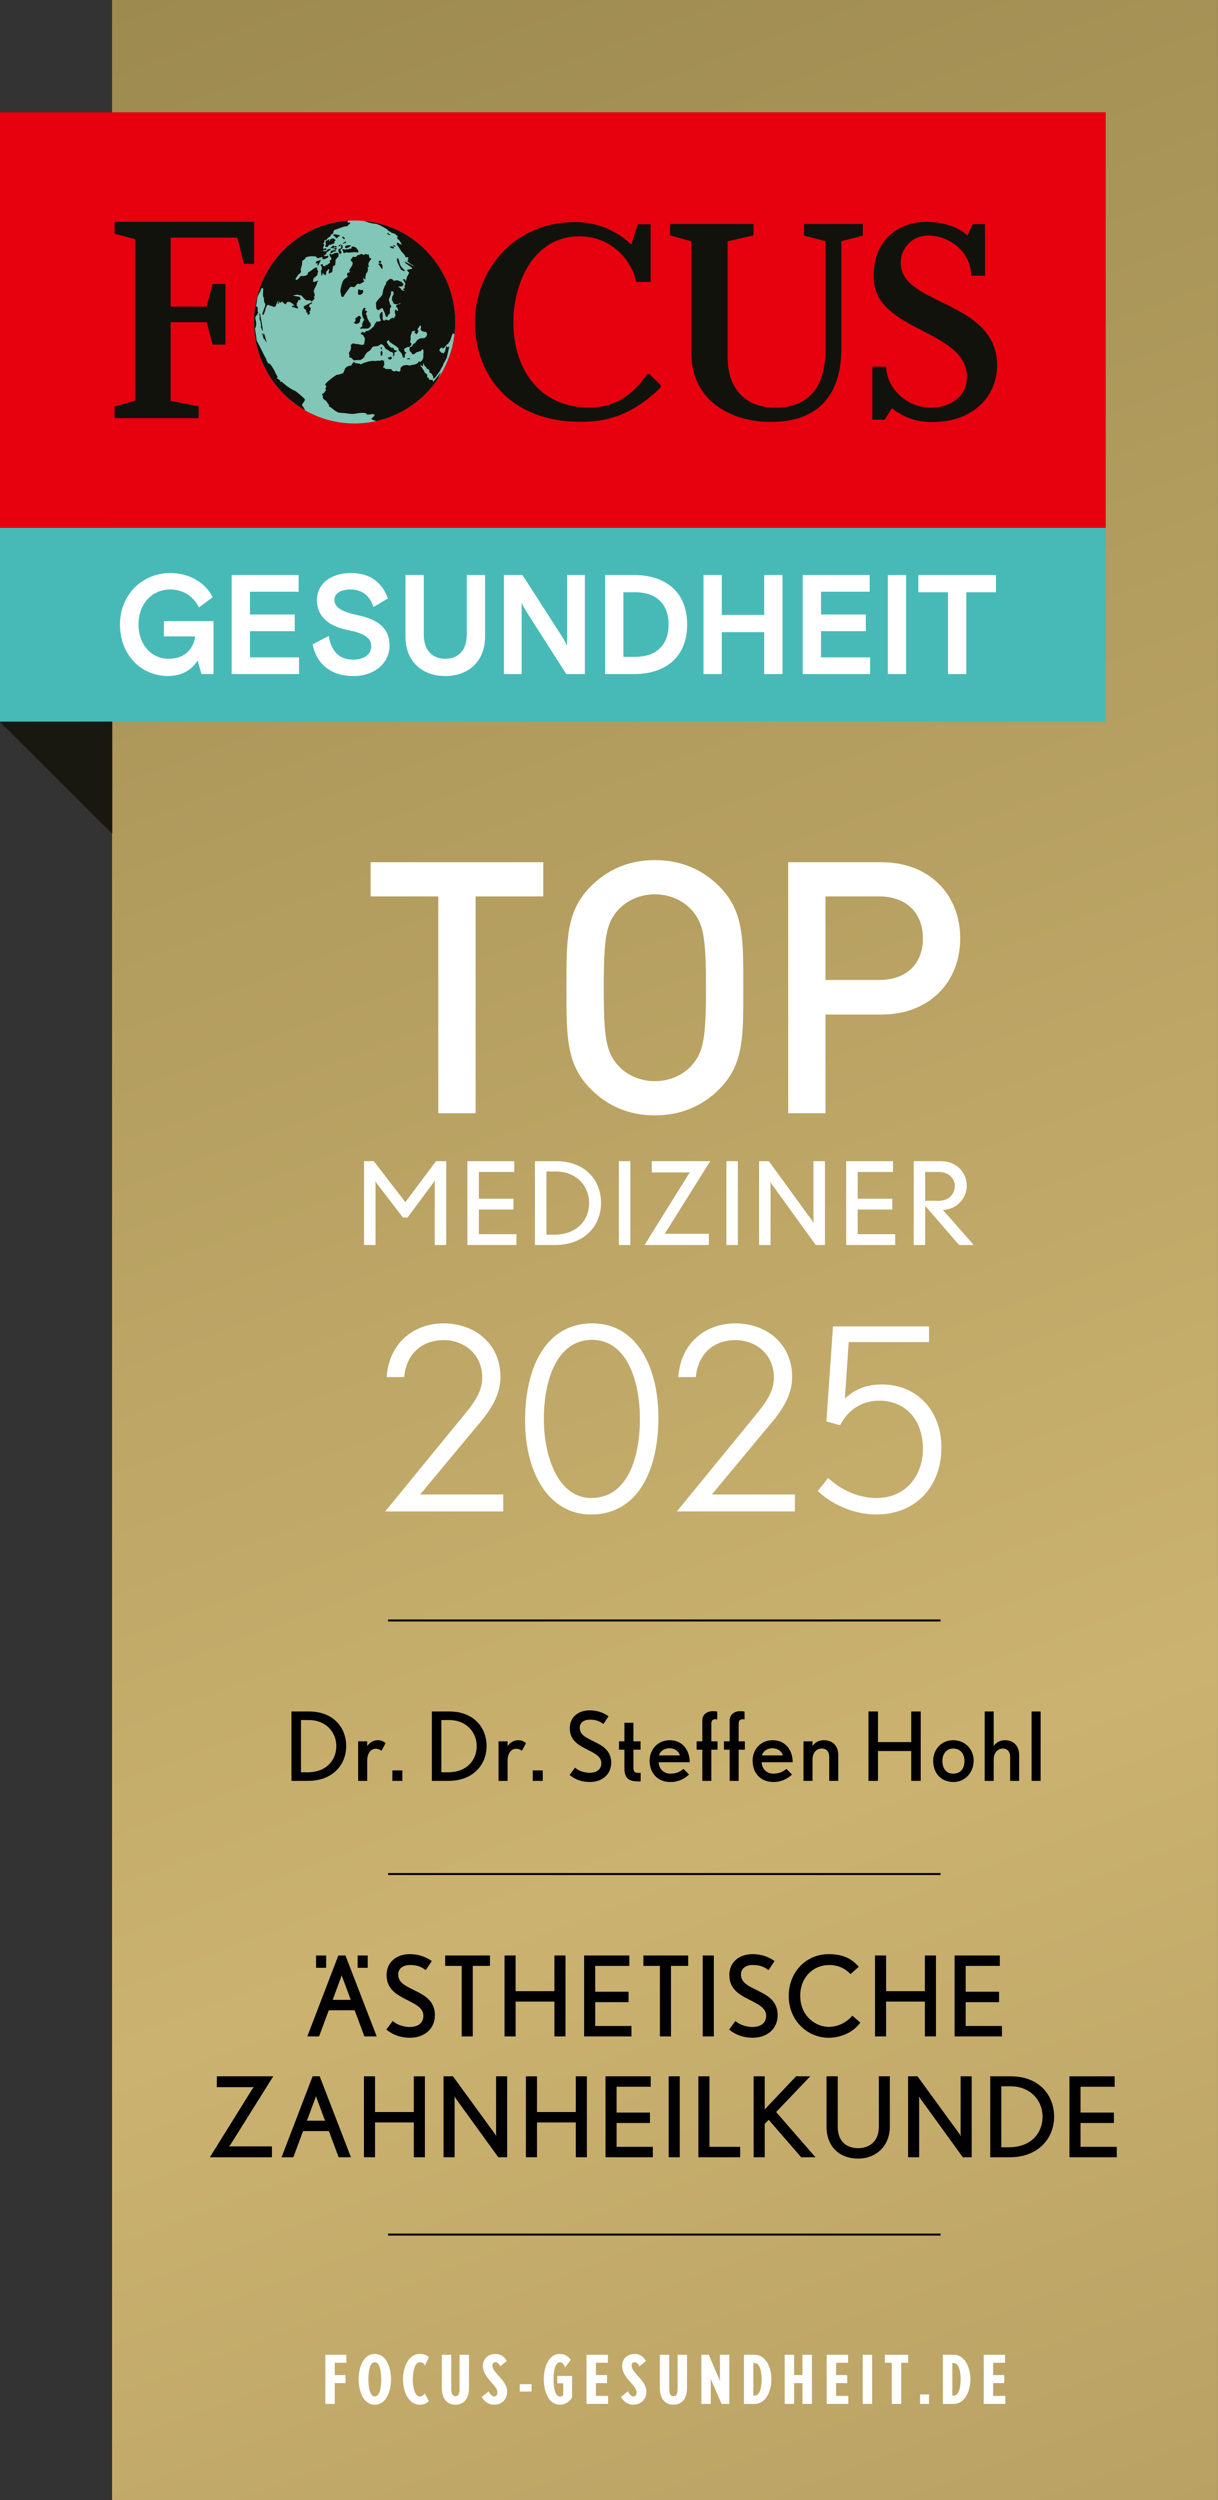 <?xml version="1.0" encoding="UTF-8"?> <svg xmlns="http://www.w3.org/2000/svg" xmlns:xlink="http://www.w3.org/1999/xlink" id="Ebene_1" data-name="Ebene 1" viewBox="0 0 615.12 1262.07"><rect x="0" y="0" width="615.12" height="1262.07" fill="#333333" stroke="none"/><defs><style> .cls-1, .cls-2 { fill: none; } .cls-3 { fill: url(#Unbenannter_Verlauf); } .cls-4 { fill: #12120d; } .cls-5 { clip-path: url(#clippath-1); } .cls-6 { clip-path: url(#clippath-3); } .cls-7 { clip-path: url(#clippath-2); } .cls-8 { fill: #81c6b7; } .cls-9 { fill: #fff; } .cls-2 { stroke: #000; stroke-miterlimit: 10; } .cls-10 { fill: #47bab8; } .cls-11 { fill: #e7000e; } .cls-12 { fill: #181810; } .cls-13 { clip-path: url(#clippath); } </style><clipPath id="clippath"><rect class="cls-1" x="56.6" y="-.03" width="558.5" height="1262.1"></rect></clipPath><linearGradient id="Unbenannter_Verlauf" data-name="Unbenannter Verlauf" x1="0" y1="1814.211" x2="1" y2="1814.211" gradientTransform="translate(-3413112.544 1108952.501) rotate(72) scale(1978.2 -1978.2)" gradientUnits="userSpaceOnUse"><stop offset="0" stop-color="#a28c55"></stop><stop offset=".001" stop-color="#9d8a4f"></stop><stop offset=".519" stop-color="#cbb270"></stop><stop offset=".996" stop-color="#a28c55"></stop><stop offset="1" stop-color="#9d8a4f"></stop><stop offset="1" stop-color="#9d8a4f"></stop></linearGradient><clipPath id="clippath-1"><rect class="cls-1" y="-.03" width="615.1" height="1262.1"></rect></clipPath><clipPath id="clippath-2"><path class="cls-1" d="M128.266,162.53c0,28.3,22.753,51.24,50.817,51.24s50.816-22.94,50.816-51.24c0-28.29-22.753-51.23-50.816-51.23s-50.817,22.94-50.817,51.23"></path></clipPath><clipPath id="clippath-3"><rect class="cls-1" y="-.03" width="615.1" height="1262.1"></rect></clipPath></defs><g class="cls-13"><rect class="cls-3" x="56.6" y="-.03" width="558.5" height="1262.1"></rect></g><g class="cls-5"><polyline class="cls-9" points="240.19 452.51 240.19 561.97 221.351 561.97 221.351 452.51 187.161 452.51 187.161 435.24 274.38 435.24 274.38 452.51"></polyline><path class="cls-9" d="M363.519,549.51c-8.547,8.72-19.537,13.53-32.794,13.53-13.258,0-24.073-4.81-32.621-13.53-12.211-12.46-12.036-26.52-12.036-50.9,0-24.39-.175-38.45,12.036-50.91,8.548-8.72,19.363-13.53,32.621-13.53,13.257,0,24.247,4.81,32.794,13.53,12.211,12.46,11.862,26.52,11.862,50.91,0,24.38.349,38.44-11.862,50.9M349.215,459.27c-4.361-4.81-11.164-7.83-18.49-7.83-7.327,0-14.13,3.02-18.491,7.83-6.105,6.76-7.327,13.88-7.327,39.34,0,25.45,1.222,32.57,7.327,39.33,4.361,4.81,11.164,7.83,18.491,7.83,7.326,0,14.129-3.02,18.49-7.83,6.105-6.76,7.326-13.88,7.326-39.33,0-25.46-1.221-32.58-7.326-39.34"></path><path class="cls-9" d="M445.156,512.13h-28.259v49.84h-18.84v-126.73h47.099c24.248,0,39.773,16.38,39.773,38.45s-15.525,38.44-39.773,38.44M444.109,452.51h-27.212v42.18h27.212c13.083,0,21.979-7.65,21.979-21s-8.896-21.18-21.979-21.18"></path><polygon class="cls-12" points="0 364.33 0 364.4 56.693 420.94 56.693 364.25 0 364.33"></polygon><rect class="cls-10" y="266.455" width="558.425" height="97.795"></rect><path class="cls-9" d="M60.582,315.26c0-15.21,11.411-26,25.413-26,9.731,0,17.712,4.86,21.422,12.22l-6.93,5.14c-3.011-5.93-8.261-9.07-14.631-9.07-8.611,0-15.892,6.78-15.892,17.71,0,10.22,6.511,17.29,15.192,17.29,8.47,0,12.531-5.22,13.441-11.29h-15.822v-7.71h25.063v26.71h-6.09l-1.96-6.86c-2.87,4.58-7.631,7.86-14.912,7.86-13.651,0-24.292-10.78-24.292-26"></path><polyline class="cls-9" points="117.002 290.26 150.815 290.26 150.815 298.69 126.243 298.69 126.243 310.19 148.855 310.19 148.855 318.62 126.243 318.62 126.243 331.83 151.025 331.83 151.025 340.26 117.002 340.26"></polyline><path class="cls-9" d="M157.882,325.26l8.121-4.21c1.33,7.43,4.97,11.93,12.391,11.93,5.53,0,9.101-2.72,9.101-6.72,0-4.64-4.2-6.71-12.112-8.28-8.89-1.79-15.331-6.5-15.331-15,0-8.29,7.001-13.72,17.222-13.72,9.17,0,15.542,4.29,18.622,12.86l-7.281,4.29c-1.89-5.72-5.811-8.86-11.551-8.86-4.341,0-8.191,1.64-8.191,5.21,0,3.86,3.64,6.07,11.831,7.79,10.711,2.28,16.032,6.93,16.032,15.36,0,8.14-6.861,15.35-18.272,15.35-12.182,0-18.762-6.85-20.582-16"></path><path class="cls-9" d="M204.781,321.33v-31.07h9.241v30.15c0,7.78,4.2,12.14,10.851,12.14s10.851-4.36,10.851-12.14v-30.15h9.241v31.07c0,12.79-8.611,19.93-20.092,19.93s-20.092-7.14-20.092-19.93"></path><path class="cls-9" d="M254.481,290.26h9.381l20.442,31.79s1.68,2.86,2.1,3.93v-35.72h8.961v50h-9.381l-20.442-32s-1.68-2.85-2.1-3.93v35.93h-8.961"></path><path class="cls-9" d="M305.58,290.26h14.771c15.332,0,26.673,8.22,26.673,25,0,16.79-11.341,25-26.673,25h-14.771M320.982,331.55c9.94,0,16.661-5.43,16.661-16.29,0-10.85-6.721-16.28-16.661-16.28h-6.161v32.57h6.161Z"></path><polyline class="cls-9" points="355.28 290.26 364.521 290.26 364.521 310.41 385.943 310.41 385.943 290.26 395.184 290.26 395.184 340.26 385.943 340.26 385.943 319.12 364.521 319.12 364.521 340.26 355.28 340.26"></polyline><polyline class="cls-9" points="405.399 290.26 439.213 290.26 439.213 298.69 414.64 298.69 414.64 310.19 437.253 310.19 437.253 318.62 414.64 318.62 414.64 331.83 439.422 331.83 439.422 340.26 405.399 340.26"></polyline><rect class="cls-9" x="448.379" y="290.261" width="9.241" height="49.999"></rect><polyline class="cls-9" points="478.76 298.98 463.779 298.98 463.779 290.26 502.983 290.26 502.983 298.98 488.001 298.98 488.001 340.26 478.76 340.26"></polyline><rect class="cls-11" y="56.686" width="558.425" height="209.764"></rect><path class="cls-8" d="M128.25,162.54c0-28.3,22.752-51.23,50.816-51.23,28.068,0,50.816,22.93,50.816,51.23s-22.748,51.23-50.816,51.23c-28.064,0-50.816-22.93-50.816-51.23"></path></g><g class="cls-7"><path class="cls-4" d="M133.121,171.02c.217-.02.474.24.602.38l.118.51c.365.15.602.73.666,1.1l.099-.45c-.508-1.21-.661-3.42-1.534-4.38-.153.32-.197.84-.034,1.17l-.217-.05c-.104-.34-.222-.78-.449-1.06l-.148.68c.587.24.759,1.51.897,2.1M132.446,166.88l.434.1-.168-.27c.015-.35-.439-3.29-.818-5.42h-.035c-.212-1.2-.39-2.12-.434-2.16.306-.39-.611-.85-.671-1.1.055.5.178,1.04.434,1.47-.138.31-.148,1.19-.029,1.83h.039c.054.24.124.46.222.56.04.43.375,1.08.212,1.49l.281.78-.197.89c.099.12.72,1.68.73,1.83M192.31,179.73l.794-.52.084-1.41-.498-.82-.315.39-.198.9.133,1.46ZM156.091,154.87l.246-1.09h-1.316c-.774.4-1.47.79-1.623.92-.177,1.41,1.041,1.29,1.332,2.2l-.202.9.7-.06c.123.38.173.81.182,1.22.4.03.858-.38,1.065-.69.015-.28.005-.8-.231-1l.582-.57-.119-.5.321-.4c-.123-.39-.553-.8-.937-.93M177.458,125.34l-.533.35-.38-.33-.32.4c-.414.11-.952.08-1.346-.08l-.316.39-.7.07.532-.35c-.414.11-.951.09-1.351-.08-.128.26-.108.69.02.94l.38.33-.099.46.385.31c.419-.06.843-.23,1.233-.41,1.05.54,4.364-.47,5.661.18l.266-.18c.473-1-.745-1.62-1.065-2.37-.735-.18-2.397-1.3-2.367.37M192.878,175.14l-.538.34-.099.44.548.61.089-1.39ZM174.464,125.23c.928.14,2.367-.59,2.836-1.44-.543.14-3.743-.39-2.836,1.44M147.279,154.52l.547.6.7-.05c.543.5,1.322.5,1.978.73.005-.55-.301-1.2-.646-1.6l.01-.42h-1.598c.182.17.325.4.404.6-.33-.16-1.104-.02-1.395.14M157.674,152.88l-.168-.27c-.246.05-1.445.62-2.49,1.16h1.321l.005-.02c.484-.09,1.046-.45,1.332-.87M199.263,123.71l-.749.29-.217-.05.38.33,1.084.26-.498-.83ZM197.128,181.58l.207-.19h.025l.626-.55-.503-.82-.744.28-.434-.09-.419.84.789.34h.039l.414.19ZM201.3,133.67h.03l.212.47.172.27.114.5.665,1.11.38.32,1.036.48.749-.28-.601-.39-.932-.93-.883-1.15-.123-.4h-.035l-.271-.87-.232-1-.118-.5-.449-1.05-.533.34.015.95.4,1.27.404.86ZM195.851,117.47l-.316.4.553.6.384.09h-.005l.045.02.429.1.024-.12h.015l.069-.32-.646-.16-.552-.61ZM197.064,124.37l-.099.44.814.44.863.21.37-.64-.819-.41-1.129-.04ZM206.261,181.39h.133l.873-.22-.602-.38-.483.12-.967.24.977.24h.069ZM191.334,133.67h.035l.532.71.671,1.09.592.38-.01-.95.088-.7-.305-.53h-.03l-.301-.53-.863-.21-.754.3.345.44ZM192.468,131.75l-.434-.1-.695.07.015.94,1.129.03-.015-.94ZM173.385,119.41c-.242.03-.568.11-.745.29l.597.39-.055.22c.183.22.528.43.819.43l.153-.67c-.247-.11-.695-.35-.769-.66M183.321,165.81l1.346.09,1.401-.13.586-.57.627-.8-.183-1.22-.883-1.15-.335-.74h-.049l-.257-.56-.35-1.5-.493-.82.73-1.24-1.248-.54.469-1.06-.656-.16-.212-.06-.685,1.02-.301,1.35.133,1.45.399,1.27.538.89h.049l.109.17-.587.57-.523,1.29.025.96-.099.45-1.119.91.389.31,1.179-.18ZM173.838,122.47l-.483.11-.316.39c.498.03,1.559-.21,1.766-.75-.168-.71-.789-.06-.967.25M159.696,131.94c.004.3-.193.66-.42.84l1.302.31-.345.58h.025l-.02.03.118.5c.203-.18.36-.36.503-.53h-.024c.596-.81.715-1.68,1.321-2.56-.794.26-1.647.69-2.46.83M167.724,128.46l-.646-.16c.172-.46-.691-.21-.701.12,0,.08.01.17.03.23h.02c.074.33.291.64.365.98l.384.34c.03.25.114.57.281.77-.301.36-.695.71-1.114.91l.335.56-.153.67c-.488.03-.863.49-1.242.79h.014c-.024.03-.049.04-.074.06l-.695.07-.375.62-1.301-.31.266-.44h-.02l.099-.18-.651-.14-.513.32h.015l-.271.18c1.005.59.941,2.07.266,2.89.079.89.286,1.81.31,2.68.336-.38.528-1.02.573-1.52l.433.1.119.51.813.43c.494-.36.533-1.26.4-1.8.384-.13.927-1,1.218-1.36l.384.33c-.152.67-.404,1.37-.236,2.07.547-.45,1.267-.53,1.814-.98-.088-.95.385-1.92.168-2.79.469-.03.942-.34,1.218-.74h-.029c.069-.11.128-.23.162-.34-.158-.65.242-1.35-.029-1.9.503-.86,1.011-1.27,1.578-1.99.093-.11.044-.46.029-.8h-.024c-.005-.22,0-.43.064-.58-.701-1.03-2.565-.16-3.284.4M174.149,111.3l-.414-.15c-25.347,2.72-46.551,24.74-46.551,51.24,0,19.09,11.372,36.12,26.712,45.05.025-.1.143-.44.124-.53-.054-.21-.548-.9-.671-1.1l.054-.22c-1.997-1.32.267-2.23.636-3.87-.759-1.26-4.521-4.03-4.551-4.15-2.086-.9-4.014-2.14-5.765-3.62h-.019c-.528-.45-1.031-.93-1.529-1.42-.182.18-.503.27-.745.29l.148-.67-.384-.32c-.345-.26-.903-.51-1.199-.77-.177-.15-.152-.51.099-.44l.099-.46c-.257-.33-.755-1.34-1.361-2.5h.044c-1.065-2.01-2.47-4.43-3.496-4.32-.227-.28-.429-.69-.449-1.05l-.38-.33c.025-.22,0-.39-.059-.57v-.01h-.005c-.079-.24-.202-.45-.335-.69-.523-.84-2.342-4.58-3.501-6.86h-.01c-.478-.94-.843-1.62-.952-1.74l.04.49c-.074-.94-.454-3.31-.71-5.03h-.015c-.118-.79-.212-1.44-.242-1.72.932-1.33.631-3.02.336-4.54h-.03c-.064-.34-.138-.69-.182-1.01.088-.2.779-1.36,1.001-1.41-.015-.53.522-.77.517-1.3l-.34-.55c.311-.77.035-1.63-.148-2.39-.192.24-.454.12-.695.06.103-.26.187-.57.251-.91h-.005c.252-1.29.301-2.97.72-4.23.291-.86.686-1.46,1.061-2.08h-.02c.167-.28.325-.57.468-.9.084-.19.104-.46.148-.67l.587-.57c.266-.07.439.43.547.6-.083.38-.138.96-.167,1.56h.019c-.039.95-.004,1.98.114,2.57l.217-.12c.084.2.241,2.39.227,2.57.32.28.517.79.611,1.2,0,.02-.005.05-.01.06l.005.01c-.163,1.34-1.203,3.29-1.524,4.76l.326.55c1.302-1.37,1.001-3.76,2.288-5.12l.483-.12c.799.66,1.914.46,2.712,1.12.405.03.858-.38,1.066-.69.019-.18.054-.35.108-.5.148-.45.399-.84.533-1.27.231-.26.512-.57.828-.72-.335.39-.533,1.02-.602,1.54-.187.09-.36.21-.503.33,0,0,.849-.46,1.016-.47.03-.44.242-.96.518-1.29l-.148.67.38.33c1.445-.93.744-.83,1.78.19l.104-.45.118.5c.227.26.784.63,1.085.26.202-.26-.064-.19-.178-.11.991-1.25.434-.68,1.771-.93.33.17,1.75.81,1.794,1.21.114.04.222.11.321.2h1.598l.024-.75c.405-.34.839-1.14.829-1.69l.868.21.197-.9-.498-.83-3.294-.55c.769-.43,1.77-.5,2.628-.56l.168.28,1.346.09c.922.94,1.573,2.08,2.85,2.57.533-.07,1.08-.09,1.618-.09l.764.66c.562-.41,1.1-.95,1.484-1.53l-.286-.79.424-.84c-.098-.53-.236-1.07-.434-1.58h-.034c-.02-.06-.044-.12-.074-.17.049-1.63,1.627-3.24,1.8-5l.587-.57c-.937-.1-1.637.75-2.634.55-.093-.32-.083-.7-.024-1.06h.015c.049-.28.123-.54.202-.76l1.962-1.66c-.197-.47.138-1.41.4-1.79l-.666-1.1-.01-.96c-1.593.1-2.82,1.92-4.433,2.49l-.202.9c-.868,1.17-2.387.99-3.649,1.01-.365.5-1.06,1.42-1.731,1.85h-.044c-.173.1-.351.16-.518.18l-.059-.16h.005l-.222-.59c.966-.98,1.06-2.01,2.436-2.73l.414-.84-.271-.82c.207-.9.503-1.73.675-2.57h-.024c.128-.61.182-1.23.093-1.91.597-.32,1.169-.78,1.652-1.26l.099-.44c.715-.59,3.802-.98,4.684-.55l.262-.17.601.39-.054.22.824.43c.71-.26,1.454-.5,2.199-.65l.015.94.868.21c.596-.21,1.193-.48,1.765-.76l.365-.62-.113-.5c-.533.17-1.12.3-1.672.31l-.597-.37c.212-.07.459-.17.686-.29h.009c.005-.01.01-.01.02-.01.345-.19.661-.44.863-.73l-.38-.32c.947-.62,1.879-1.18,2.713-1.95-.607-.07-1.307.04-1.884.26l-.626.78c-.449.21-1.598.17-2.052-.01l1.016-.47.434.1.799-.51c-.178-.24-.528-.45-.819-.44l-.749.31-.385-.34c.054-.62.498-1.12.631-1.71h-.019c.014-.07.024-.16.034-.25l-.601-.38.586-.57c.124-.26.109-.68-.019-.94l.532-.34.7-.07c.296-.69.962-1.36,1.702-1.49l.098-.44.538-.35-.252-.22h.01l-.138-.11.967-.24.049-.22.532-.35c-.419-.85.39-1.16.351-1.56,2.441-.61,4.3-1.87,6.815-1.92l.103-.45c.306-.13,1.253-.96,1.213-1.36-1.238.13-1.568-.38-1.514-.37l.553-.68-.868-.28M183.686,110.1l-1.258,1.1,1.514.36,2.116.74,2.164.52,1.786.19,1.898.69,1.41.81,2.239,1.24-.054.23,2.18,1.46,1.903.69.454.43h-.01l.863.83-.419.84,1.321,1.26,1.164,1.94-1.085-.26-.764-.66-.701.07.01.95.074.1h.03l.981,1.32,1.159,1.93,1.608,1.77h.034l.025.03.616,1.32.75-.28.769.65-.483.12.177,1.23-.429-.11-.434-.1,1.918,1.64.385.32.646.16.035.04h.044l1.346,1.57-.68-.75-.385-.32-.429-.1-.39-.33-.138-.07h-.044l-.661-.36-2.663-1.34.168.28.335.55.38.32.759.55h.04l2.175,1.56-.094.46-2.15.43-.321.39,1.1,1.21-1.149,2.09-.306,1.39h-.019l-.178.83-.36-.83-.084-.21-1.129-.03.138.26.562,1.01.414.42.153.72-.468,1.08.237.99-1.016.47.927.92-1.297-.3-.217-.05-.498-.84-1.366-1.03,1.134.04,1.184-.19.463-1.07-1.099-1.21-.651-.15-1.031-.49-1.134-.03-.745.29-.217-.05-.557-.55h-.015l-.35-.35-1.134-.04-.449.39h-.034l-.38.33-.848.74-.247,1.12-.739,1.24-.563,1.51-.251,1.13-.044.22h.009l-.295,1.32-.681,1.03-1.164,1.13-.32.39-.996,1.42.049.99.059.01h-.059l.03.68.138,1.45.981.71,1.07-.7,1.016-.46.616,1.33.612,1.33.517,1.78.918-.02.202-.9.843-.74.104-.45-.065-.72.079-1.4.316-.4.37-.61-.503-.84-.049-.04h-.06l-.69-2.52.513-1.29.518-1.29.098-1.21h-.019l.039-.39,1.129.03.035.38h.024l.094,1.05-.73,1.24-.084,1.4-.049.22.947,1.89,1.228.37,1.198-.18.779-.46.192.38-.483.11-.7.07-.291.19.128.01h-.128l-.242.14-.527.35.064.73.597.37.054-.22.069.73.276.78-.533.34-.715-.88-.364.61-.153.68.231,1,.237,1-.587.57-.098.45-.528.34-.335-.55-1.356,1.07h-.035l-.769.49-1.154-.49h-.138l-.804.7-.572-.7h-.059l-.109-.15-.019-.93.034-1.18-.133-1.45-.434-.11-.947,1.2.079,1.67.36.99h.045l.187.52-1.021.47-1.129-.04-.947,1.19-.518,1.3-.848.73-.853.75-1.065.69-1.179.19-.345.42h-.015l-.266.34-1.302-.31-.843.74.76.66.438.1.997,1.66-.139,1.62-.325,1.47-.02.08-1.183.2-1.115-.28h-.074l-.32-.08-1.573-.14-1.297-.31-.641.53h-.025l-.449.38.183,1.22-.301,1.33-.784,1.47.232,1-.03,1.18,1.085.26.651.72h.01l.429.47.917-.02.695-.07,1.84-.03.537-.35h.03l.498-.33.848-.74.523-1.29.946-1.18,1.332-.87.897-.97.153-.67,1.016-.47,1.618-.09,1.015-.46.735-.47h.025l.305-.2.316.2h.025l.858.54.503.83.493.83,1.42.81.981.71,1.085.25.449,1.06-.306,1.34.952-1.19-.227-1,1.011-.46.537-.35-1.247-.52-.607-.39.104-.45-.38-.33-.705.07-.981-.7-.715-.89-.114-.18h-.005l-.547-.9-.113-.5.843-.74.384.32.277.57.823.64.996.63h.03l.172.11.597.38.986.71.77.65.182,1.23.769.66.878,1.15.113.5.405,1.28.912-.03-.064-.72.247-1.12.636-.79-.863-.21-.124-.49-.231-1.01.803-.51,1.011-.47.918-.02.907-.96.069-.34h.005l.074-.32-.72-.88.296-1.34-.074-1.67.616-1.74.074-.35.064-.3.479-.12,1.183-.19-.271.61-.188.43.632.33.572.43.621-1.16.153-.28.049-.22-.503-.83.691-1.01.675-1.03.385.33.069.73-.252,1.12.553.6,1.247.54.917-.03.045.08h.024l.439.73.114.5-.459,1.07-.853.74-.483.12-1.129-.03-.967.24-1.075.68-.991,1.42-1.07.69-.059.09h-.01l-.661,1.13-.971.25-.242,1.12.227,1,.596.38.671,1.1.912-.02,1.12-.92,1.228-.41.971-.24.897-.96.217.05.168.28.183,1.21-.153.68.019.95-.034,1.18-.306.77h-.01l-.202.5c-.33.15-.611.48-.848.75l-.868-.21c-1.252,2.3-3.841,1.38-4.601,2.2-1.583-.8-5.311-.24-4.645,2.43l-.582.57-1.741-.42-.744.3c-.617-.04-1.381-.44-1.583-1.1-.868-.2-2.51.02-3.131-.26l-.331-.55-.705.06c.049-.72.626-1.23.671-1.96l-.281-.78.197-.89-.478.11-.602-.37c-.419.06-.843.24-1.233.41-.513-.26-1.923.04-2.534.1-1.297-.55-5.74.84-6.978,1.64l-.434-.1-.168-.27c-.843.03-1.617-.16-2.431-.36l-.335-.55c-.493.17-1.317,1.48-1.578,1.98-1.124-.16-2.342.54-3.052,1.41-.035.58-.434,1.07-.602,1.63h-.054c-.025.12-.05.22-.059.33-.42.75-1.983.87-2.782,1.22l-.434-.1c-.69.12-5.296,3.64-6.055,4.85h-.005c-.069.12-.104.2-.104.27.252.25.572.54.715.87-.271.34-.483.86-.512,1.3l.335.55c-.158.38-1.031,1.12-1.006,1.42-.261.23-.661.44-1.011.46.02.37.222.78.449,1.05-.557,1.28.813,2.05,1.716,2.54l.118.5c.488.29.602.93,1.1,1.21-.202.24.261.48.064.72l.335.56c1.051.03,2.944,3.02,5.711,3.02,1.819,0,3.348.4,5.128.52,2.762.16,4.719-1.01,7.594-.32l.335.56c.582.24,2.397-.02,3.018-.23l.38.33.483-.12c.725.61-2.135,2.32-1.464,2.48l.434.11.162.27,1.519.36-.32.4.483.1c-.035.02-.04-.13-.045-.05,12.688-2.82,23.685-9.48,30.934-19.97.148-.34.261-1.44.36-1.57.291-.45.389-1.13.7-1.52.212-.26.178-.55.419-.85.114-.15.128-.24.168-.43l.064-.29.074-.31-.113.14-.203.27-.374.62-.632.79c-.493.53-.818,1.03-1.262,1.58l-.952,1.19c-.281.35-.439.02-.557-.07.883-.99-1.44-.57-1.558-.66-.74-.64.054-.95-1.1-1.21l-.163-.28c.42-.9-.172-1.7-.951-1.88-.148-.24-.306-.48-.434-.72l.054-.01c-.094-.19-.163-.39-.192-.6l-.212-.05c-.37-.61-.789-1.6-1.386-1.98l-.227-1.01c.375.25.552.68.932.94l.266-.17.346-1.57.404,1.28.927.92.503.83.651.16.547.6-.153.66h-.044l-.005.02.385.32-.05.22.651.16.553.6-.055.23.558.6.059.73.019.94.05-.22,1.119-.92.681-1.02.31-.39.903-1.27h.049l.104-.14.779-1.47.734-1.24.568-1.52.315-.39.779-1.48.025-.03h.01l.439-1.01.355-1.56.098-.46.35-1.57.351-1.56-.173-.29-.528.35-.434-.1-.231-1-.355,1.56-.346,1.58-.68,1.01-.439-.09-.163-.29-.315.4-.336-.55-.217-.05-.547-.6-.168-.28.065-.43.749-.96.399.03.607.38.794-.52.685-1.02.523-.51h.02l.039-.03.484-.13.419-.84.626-.79.054-.24.567-1.51.148-.67.518-1.29.163.27.054-.22.049-.23.163.28.168.28.473-.49.222-.44v-.27l.33-.55-.084.08c.124-1.45.75-2.85.75-4.32,0-26.72-21.559-50.18-47.206-52.64M168.877,122.83l.045-.21c-.158-.09-.345-.12-.543-.12.306-.06.612-.15.863-.28-.167.04-.35-.18-.379-.33.167-.33.527-.6.843-.74-.385,0-.843-.34-.981-.71-.257-.13-.661-.12-.918.02l-.31.39.098-.45-.483.13c-.227.18-.424.54-.419.84l-.533.34.203-.89-.217-.05c-.533.34-1.085.84-1.766.76.355.71-.296.74.296,1.72-.084.11-.168.24-.246.38h.019c-.118.21-.207.45-.217.68.207.57.848.36,1.302.31.183-.36.399-.71.666-1.01h-.01.005c.952-.03,1.795-.43,2.682-.78M179.721,163.54l1.455-.36.675-1.02-.014-.87h-.02v-.03l.631-.8-.72-.89-.651-.15-.582.58-1.065.69.099.64h.029l.084.53-.952,1.19,1.031.49ZM181.378,148.86l.7-.06.804-.52.538-.81.123-.19-.449-1.04-.271.16-.912.02-.385-.32-.695.07.064.72-.099.45-.005.15h.02l-.035.99.602.38ZM187.325,130.28c-.192-.1-.523-.03-.7.07l-.405-1.71h-.019l-.064-.28c-.508.27-1.273-.06-1.786-.19l-.049.23-.37.24-.138.08c-.049-.02-.098-.05-.143-.08h-.044c-1.223-.76-1.361-.3-2.185.01-.266.1-.606.19-1.08.2l-.098.44c-1.021.9-1.44.07-2.15.44l-.316.4.168.27-.755.29.168.28-.365.61.434.12c.089.24.345.46.552.6.208.42.148.88-.034,1.37h.02c-.459,1.18-1.672,2.41-1.657,3.18l.646.14-.627.59-.858.14-.315,1.2.601.38c-.739,1.22-1.415,1.01-2.115,1.9h-.03c-.468.6-.956,1.71-1.479,4.07-.247,1.1-.247,1.7-.158,2.22h.025c.094.58.286,1.07.335,2.04l.602.38.483-.11c.138-.31.799-1.31,1.529-2.33h-.005c.878-1.23,1.844-2.53,2.086-2.68.621-.16,1.183.04,1.78.18.641-.21,1.114-1.42,2.022-1.88l.374.33c.804.1,2.141-1.01,2.836-1.45-.266-.1-.459-.43-.572-.75-.04-.11-.064-.23-.084-.32l.365-.63.118.5.38.33.37-.62c-.178-.84.153-1.71.33-2.52l.587-.57.35-1.56-.286-.78.804-.52c-.222-.27-.326-.57-.35-.86h-.03c-.069-1.02.814-2.14,1.415-2.89l-.113-.5ZM172.857,124.01l.261-.18-.286-.07c-.089-.02-.172-.07-.236-.15h-.025c-.035-.04-.059-.09-.074-.14-.084.05-.173.11-.256.16l-.05-.02h-.064l-.173-.27-.443.29h.01l-.074.04-.267.17-.315.4.646.16h.01c-.035-.02-.079-.02-.114-.03.202-.34.518-.54.838-.74l.119.03.217.05-.267.17-.098.45-.695.07c.335.11.739.13,1.089.07.055-.03.099-.06.158-.08l.089-.38ZM172.329,127.9c.138-.28.114-.69-.015-.95l-.384-.34.197-.89.755-.29.246-1.12c-.113.01-.237.04-.36.08l-.015.06c-.044.01-.098,0-.143.02-.079.04-.167.08-.226.13.004.3-.198.66-.42.85l-.7.07c-.868.7-.113,1.95.321,2.67l.744-.29ZM169.168,124.7l.38.32.533-.35-.331-.56c-.32.09-.863.36-1.178.2l.315-.39-.971.23c-.143.4-.705.63-1.065.7.271.22.675.46,1.03.48.444-.13.918-.34,1.287-.63M169.267,125.27l-.483.13-.755.28.222.06.478-.12.385.33.375.32.32-.39.321-.39-.385-.33-.478.11ZM169.114,118.21l-.749.3-.015.05h-.01l-.089.39c.636-.01,1.228.81,1.539,1.31l.478-.12c.266-.42.705-.65,1.114-.91l.104-.45c.02-.1-.044-.17-.133-.22h-.202c-.055.02-.089.07-.099.12l-.454-.12h.005l-1.489-.35ZM167.117,126.82l.533-.35.7-.07.261-.18.434.11.222.05.597.39-.267.16-.917.02-1.065.69-.7.07-.163-.27.365-.62Z"></path></g><g class="cls-6"><polyline class="cls-4" points="68.258 203.1 68.258 120.75 57.858 118.01 57.858 111.97 128.34 111.97 128.34 133.21 123.152 133.21 119.868 119.96 86.188 119.96 86.188 154.77 104.374 154.75 107.372 143.34 113.847 143.34 113.847 173.94 107.372 173.94 104.374 162.65 86.188 162.65 86.188 202.3 100.35 205.12 100.35 211.09 57.858 211.09 57.858 205.14 68.258 202.3"></polyline><path class="cls-4" d="M328.585,142.32h-7.244c-2.87-12.59-13.891-23.05-28.798-23.05-22.97,0-33.276,23.48-33.276,43.39,0,23.05,12.595,42.67,37.66,43.08,11.963.21,21.524-4.75,29.888-16.88h1.228l5.601,5.6v1.14c-15.853,15.6-29.661,17.32-40.603,17.32-35.82,0-53.183-24.06-53.183-50.12s19.454-50.7,50.496-50.7c10.523,0,20.474,3.77,28.536,11.36l3.136-10.26h6.564"></path><path class="cls-4" d="M338.406,113.07h42.117v5.75l-13.053,2.98v58.89c.301,17.6,10.819,24.77,23.241,25.1,11.179.32,26.086-4.27,26.18-29.03v-55.01l-10.834-2.81v-5.87h29.686v5.87l-10.834,2.81v54.16c0,22.16-10.479,37.08-35.559,37.08-20.035,0-40.204-10.45-40.204-34.87v-56.32l-10.74-2.95"></path><path class="cls-4" d="M447.586,185.1c0,9.99,9.483,20.7,22.762,20.7,7.511,0,17.279-4.22,17.935-14.18,1.667-25.29-45.983-23.67-47.019-50.71-.779-20.26,13.073-28.94,26.604-28.94,8.018,0,16.155,2.46,20.667,6.95l2.751-5.79h6.169v26.07h-7.042c0-12.31-11.144-20.14-21.164-20.28-9.394,0-13.926,6.7-14.316,13.06-1.316,21.66,45.752,19.27,48.518,49.66,1.549,17.03-11.045,31.35-32.19,31.4-7.269.02-13.28-1.3-20.923-6.95l-3.506,5.8-6.288-.02v-26.77"></path><path class="cls-9" d="M225.358,628.47v-42.32h-5.16l-15.479,20.69-15.942-20.69h-4.929v42.32h5.797v-30.67c0-.75-.115-1.56-.115-1.56,0,0,.348.63.579.92l13.393,17.45h2.318l13.277-17.91c.231-.29.58-.99.58-.99,0,0-.116.87-.116,1.63v31.13h5.797"></path><polyline class="cls-9" points="260.803 628.47 260.803 623.02 241.845 623.02 241.845 610.56 259.297 610.56 259.297 605.11 241.845 605.11 241.845 591.6 259.702 591.6 259.702 586.15 236.048 586.15 236.048 628.47 260.803 628.47"></polyline><path class="cls-9" d="M297.513,607.25c0,7.89-5.277,16-17.799,16h-3.769v-31.88h4.871c10.145,0,16.697,7.24,16.697,15.88M303.542,607.19c0-11.53-8.175-21.04-22.611-21.04h-10.783v42.32h10.261c14.494,0,23.133-9.51,23.133-21.28Z"></path><polyline class="cls-9" points="318.345 628.47 318.345 586.15 312.548 586.15 312.548 628.47 318.345 628.47"></polyline><path class="cls-9" d="M358.673,586.15h-29.509v5.68h18.088c.581,0,1.218-.06,1.218-.06,0,0-.464.58-.812,1.1l-22.147,35.6h32.467v-5.68h-21.219c-.521,0-1.218.06-1.218.06,0,0,.406-.41.697-.87l22.435-35.83"></path><polyline class="cls-9" points="372.645 628.47 372.645 586.15 366.848 586.15 366.848 628.47 372.645 628.47"></polyline><path class="cls-9" d="M416.627,628.47v-42.32h-5.799v29.91c0,.53.116,1.39.116,1.39,0,0-.405-.75-.753-1.21l-21.914-30.09h-4.929v42.32h5.797v-30.44c0-.46-.115-1.39-.115-1.39,0,0,.522.81.753,1.16l22.205,30.67h4.639"></path><polyline class="cls-9" points="452.103 628.47 452.103 623.02 433.145 623.02 433.145 610.56 450.597 610.56 450.597 605.11 433.145 605.11 433.145 591.6 451.002 591.6 451.002 586.15 427.348 586.15 427.348 628.47 452.103 628.47"></polyline><path class="cls-9" d="M482.203,598.38c0,4.52-3.014,7.77-8.233,7.77h-6.725v-14.55h6.841c5.508,0,8.117,3.88,8.117,6.78M491.769,628.47l-15.596-17.74c6.321,0,12.06-5.33,12.06-12.12,0-6.84-5.217-12.46-13.103-12.46h-13.682v42.32h5.797v-19.77l17.103,19.77h7.421Z"></path><path class="cls-9" d="M254.152,762.97v-8.57h-41.971l30.455-36.6c6.27-7.42,10.109-14.72,10.109-22.65,0-17.27-13.436-27.13-28.664-27.13-15.354,0-27.767,10.24-28.79,27.13h8.829c.896-10.62,7.933-18.68,20.089-18.68,9.597,0,19.322,6.65,19.322,18.94,0,5.5-2.303,10.49-8.189,17.66l-40.819,49.9h59.629"></path><path class="cls-9" d="M323.156,716.26c0,20.35-6.653,39.93-24.568,39.93-16.635,0-23.929-20.73-23.929-39.8,0-20.6,7.038-40.05,24.313-40.05,17.786,0,24.184,21.11,24.184,39.92M332.497,715.5c0-24.83-10.492-47.48-33.397-47.48-23.033,0-33.909,21.63-33.909,48.88,0,27.77,12.667,47.61,33.27,47.61,23.287,0,34.036-21.63,34.036-49.01Z"></path><path class="cls-9" d="M401.452,762.97v-8.57h-41.971l30.455-36.6c6.27-7.42,10.109-14.72,10.109-22.65,0-17.27-13.436-27.13-28.664-27.13-15.354,0-27.767,10.24-28.79,27.13h8.829c.896-10.62,7.933-18.68,20.089-18.68,9.597,0,19.322,6.65,19.322,18.94,0,5.5-2.303,10.49-8.189,17.66l-40.819,49.9h59.629"></path><path class="cls-9" d="M475.447,730.72c0-18.68-12.413-31.86-30.07-31.86-8.702,0-14.46,3.07-18.683,7.17l1.92-28.54h40.563v-7.93h-48.497l-3.327,47.98,6.91,1.92c3.967-7.67,10.748-12.41,19.834-12.41,12.795,0,22.009,9.21,22.009,24.44,0,12.8-8.189,24.7-23.417,24.7-9.853,0-18.555-4.61-24.441-10.11l-5.246,6.53c6.398,6.39,17.915,11.9,29.559,11.9,19.962,0,32.886-14.21,32.886-33.79"></path><path class="cls-2" d="M196,818h279H196Z"></path><path d="M169.845,881.409c0,6.525-4.367,13.242-14.729,13.242h-3.119v-26.387h4.03c8.396,0,13.818,5.997,13.818,13.145M174.834,881.362c0-9.548-6.765-17.417-18.712-17.417h-8.924v35.025h8.493c11.995,0,19.143-7.869,19.143-17.608Z"></path><path d="M194.745,879.922c-1.248-1.007-2.351-1.488-3.934-1.488-2.111,0-3.934,1.008-5.373,2.975v-2.398h-4.56v19.959h4.56v-10.123c0-3.84,1.821-6.094,4.365-6.094.864,0,1.824.24,2.878,1.008l2.064-3.839"></path><polyline points="203.197 898.97 203.197 893.692 198.159 893.692 198.159 898.97 203.197 898.97"></polyline><path d="M240.745,881.409c0,6.525-4.367,13.242-14.729,13.242h-3.119v-26.387h4.03c8.396,0,13.818,5.997,13.818,13.145M245.734,881.362c0-9.548-6.765-17.417-18.712-17.417h-8.924v35.025h8.493c11.995,0,19.143-7.869,19.143-17.608Z"></path><path d="M265.645,879.922c-1.248-1.007-2.351-1.488-3.934-1.488-2.111,0-3.934,1.008-5.373,2.975v-2.398h-4.56v19.959h4.56v-10.123c0-3.84,1.821-6.094,4.365-6.094.864,0,1.824.24,2.878,1.008l2.064-3.839"></path><polyline points="274.097 898.97 274.097 893.692 269.059 893.692 269.059 898.97 274.097 898.97"></polyline><path d="M308.673,889.711c0-5.855-4.221-8.397-8.203-10.364-4.318-2.16-7.678-3.455-7.678-7.246,0-2.639,2.303-4.029,5.039-4.029,2.927,0,4.75.623,6.908,2.206l2.592-3.935c-2.736-1.918-5.95-2.973-9.453-2.973-6.284,0-10.123,3.837-10.123,9.019,0,6.67,5.086,8.876,10.076,11.42,3.119,1.583,5.853,3.214,5.853,6.189,0,3.311-2.446,4.894-5.996,4.894-2.4,0-5.422-.913-7.294-2.591l-2.735,3.694c3.214,2.639,6.718,3.55,10.268,3.55,5.853,0,10.746-3.55,10.746-9.834"></path><path d="M323.542,899.211v-4.319s-.575.048-.815.048c-2.063,0-2.83-.479-2.83-2.592v-9.116h3.598v-4.221h-3.598v-9.357h-4.558v9.357h-2.736v4.221h2.736v9.261c0,5.854,2.878,6.764,7.436,6.764.192,0,.767-.046.767-.046"></path><path d="M343.384,886.112h-10.554c.526-2.208,2.686-3.598,5.276-3.598,2.544,0,4.56,1.295,5.278,3.598M348.327,889.565c0-6.476-4.03-11.131-10.029-11.131-5.996,0-10.218,4.511-10.218,10.364,0,6.717,4.558,10.747,10.411,10.747,4.222,0,7.004-1.583,9.5-3.742l-2.783-2.878c-1.824,1.39-3.55,2.398-6.669,2.398-3.503,0-5.758-2.542-5.901-5.758h15.689Z"></path><path d="M362.367,883.232v-4.221h-3.119v-8.924c0-1.536.672-2.064,1.632-2.208.575-.095,1.343.096,1.343.096v-3.982c-.912-.192-1.487-.192-2.4-.192-2.493,0-5.132,1.536-5.132,4.606v10.604h-2.88v4.221h2.88v15.738h4.557v-15.738h3.119"></path><path d="M376.167,883.232v-4.221h-3.119v-8.924c0-1.536.672-2.064,1.632-2.208.575-.095,1.343.096,1.343.096v-3.982c-.912-.192-1.487-.192-2.4-.192-2.493,0-5.132,1.536-5.132,4.606v10.604h-2.88v4.221h2.88v15.738h4.557v-15.738h3.119"></path><path d="M395.384,886.112h-10.554c.526-2.208,2.686-3.598,5.276-3.598,2.544,0,4.56,1.295,5.278,3.598M400.327,889.565c0-6.476-4.03-11.131-10.029-11.131-5.996,0-10.218,4.511-10.218,10.364,0,6.717,4.558,10.747,10.411,10.747,4.222,0,7.004-1.583,9.5-3.742l-2.783-2.878c-1.824,1.39-3.55,2.398-6.669,2.398-3.503,0-5.758-2.542-5.901-5.758h15.689Z"></path><path d="M423.339,898.97v-13.003c0-4.941-3.07-7.533-7.341-7.533-2.303,0-4.414,1.056-5.66,2.975v-2.398h-4.56v19.959h4.56v-10.747c0-2.447,1.246-5.566,4.653-5.566,2.59,0,3.79,1.727,3.79,4.174v12.139h4.558"></path><polyline points="464.988 898.97 464.988 863.945 460.189 863.945 460.189 879.395 443.397 879.395 443.397 863.945 438.598 863.945 438.598 898.97 443.397 898.97 443.397 883.904 460.189 883.904 460.189 898.97 464.988 898.97"></polyline><path d="M487.064,888.942c0,3.598-1.678,6.381-5.758,6.381-3.358,0-5.373-2.494-5.373-6.476,0-3.407,2.015-6.19,5.422-6.19,3.503,0,5.709,2.399,5.709,6.285M491.719,888.654c0-5.422-4.127-10.22-10.364-10.22-6.238,0-10.075,5.039-10.075,10.413,0,6.525,4.27,10.698,10.172,10.698,6.092,0,10.267-4.845,10.267-10.891Z"></path><path d="M514.695,898.97v-13.003c0-5.038-3.167-7.533-7.292-7.533-2.495,0-4.559,1.392-5.565,2.975v-17.464h-4.56v35.025h4.56v-10.7c0-3.694,2.157-5.613,4.653-5.613,1.918,0,3.647,1.247,3.647,4.174v12.139h4.557"></path><polyline points="525.538 898.97 525.538 863.945 520.978 863.945 520.978 898.97 525.538 898.97"></polyline><path class="cls-2" d="M196,946h279H196Z"></path><path d="M177.142,1009.498h-9.125l4.255-11.475c.169-.392.28-1.064.28-1.064,0,0,.168.672.336,1.12l4.254,11.419M190.241,1027.97l-15.786-40.863h-3.583l-15.672,40.863h5.933l4.926-13.211h13.043l4.925,13.211h6.214ZM164.716,993.322v-6.215h-5.094v6.215h5.094ZM185.706,993.322v-6.215h-5.093v6.215h5.093Z"></path><path d="M219.636,1017.167c0-6.83-4.925-9.795-9.572-12.091-5.037-2.519-8.956-4.031-8.956-8.453,0-3.078,2.687-4.701,5.878-4.701,3.414,0,5.542.728,8.061,2.575l3.022-4.591c-3.191-2.239-6.941-3.47-11.027-3.47-7.333,0-11.811,4.478-11.811,10.523,0,7.781,5.933,10.356,11.755,13.322,3.639,1.848,6.83,3.751,6.83,7.222,0,3.862-2.857,5.709-6.999,5.709-2.798,0-6.325-1.064-8.508-3.023l-3.19,4.311c3.75,3.078,7.837,4.142,11.979,4.142,6.829,0,12.538-4.142,12.538-11.475"></path><polyline points="247.441 992.37 247.441 987.107 224.827 987.107 224.827 992.37 233.167 992.37 233.167 1027.97 238.766 1027.97 238.766 992.37 247.441 992.37"></polyline><polyline points="285.584 1027.97 285.584 987.107 279.988 987.107 279.988 1005.132 260.395 1005.132 260.395 987.107 254.798 987.107 254.798 1027.97 260.395 1027.97 260.395 1010.393 279.988 1010.393 279.988 1027.97 285.584 1027.97"></polyline><polyline points="318.9 1027.97 318.9 1022.707 300.595 1022.707 300.595 1010.673 317.445 1010.673 317.445 1005.412 300.595 1005.412 300.595 992.37 317.836 992.37 317.836 987.107 294.998 987.107 294.998 1027.97 318.9 1027.97"></polyline><polyline points="347.541 992.37 347.541 987.107 324.927 987.107 324.927 992.37 333.267 992.37 333.267 1027.97 338.866 1027.97 338.866 992.37 347.541 992.37"></polyline><polyline points="360.495 1027.97 360.495 987.107 354.898 987.107 354.898 1027.97 360.495 1027.97"></polyline><path d="M392.736,1017.167c0-6.83-4.925-9.795-9.572-12.091-5.037-2.519-8.956-4.031-8.956-8.453,0-3.078,2.687-4.701,5.878-4.701,3.414,0,5.542.728,8.061,2.575l3.022-4.591c-3.191-2.239-6.941-3.47-11.027-3.47-7.333,0-11.811,4.478-11.811,10.523,0,7.781,5.933,10.356,11.755,13.322,3.639,1.848,6.83,3.751,6.83,7.222,0,3.862-2.857,5.709-6.999,5.709-2.798,0-6.325-1.064-8.508-3.023l-3.19,4.311c3.75,3.078,7.837,4.142,11.979,4.142,6.829,0,12.538-4.142,12.538-11.475"></path><path d="M434.48,1020.973l-4.032-3.47c-3.47,4.086-8.059,5.653-11.978,5.653-6.268,0-14.329-5.206-14.329-15.73,0-9.347,6.604-15.504,14.553-15.504,4.478,0,8.061,1.679,10.859,4.59l4.142-3.695c-3.301-3.863-7.725-6.381-15.112-6.381-11.756,0-20.264,9.292-20.264,21.103,0,12.986,10.076,21.103,20.039,21.103,7.165,0,12.987-3.303,16.122-7.669"></path><polyline points="472.684 1027.97 472.684 987.107 467.088 987.107 467.088 1005.132 447.495 1005.132 447.495 987.107 441.898 987.107 441.898 1027.97 447.495 1027.97 447.495 1010.393 467.088 1010.393 467.088 1027.97 472.684 1027.97"></polyline><polyline points="506 1027.97 506 1022.707 487.695 1022.707 487.695 1010.673 504.545 1010.673 504.545 1005.412 487.695 1005.412 487.695 992.37 504.936 992.37 504.936 987.107 482.098 987.107 482.098 1027.97 506 1027.97"></polyline><path d="M138.002,1048.107h-28.493v5.486h17.466c.559,0,1.175-.056,1.175-.056,0,0-.448.56-.783,1.064l-21.383,34.369h31.346v-5.486h-20.486c-.505,0-1.177.056-1.177.056,0,0,.392-.392.672-.839l21.663-34.594"></path><path d="M164.142,1070.498h-9.125l4.255-11.475c.169-.392.28-1.064.28-1.064,0,0,.168.672.336,1.12l4.254,11.419M177.241,1088.97l-15.786-40.863h-3.583l-15.672,40.863h5.933l4.926-13.211h13.043l4.925,13.211h6.214Z"></path><polyline points="214.584 1088.97 214.584 1048.107 208.988 1048.107 208.988 1066.132 189.395 1066.132 189.395 1048.107 183.798 1048.107 183.798 1088.97 189.395 1088.97 189.395 1071.393 208.988 1071.393 208.988 1088.97 214.584 1088.97"></polyline><path d="M256.128,1088.97v-40.863h-5.597v28.885c0,.503.111,1.342.111,1.342,0,0-.39-.727-.726-1.175l-21.16-29.052h-4.758v40.863h5.597v-29.388c0-.448-.111-1.343-.111-1.343,0,0,.504.784.727,1.12l21.439,29.611h4.478"></path><polyline points="296.384 1088.97 296.384 1048.107 290.788 1048.107 290.788 1066.132 271.195 1066.132 271.195 1048.107 265.598 1048.107 265.598 1088.97 271.195 1088.97 271.195 1071.393 290.788 1071.393 290.788 1088.97 296.384 1088.97"></polyline><polyline points="329.7 1088.97 329.7 1083.707 311.395 1083.707 311.395 1071.673 328.245 1071.673 328.245 1066.412 311.395 1066.412 311.395 1053.37 328.636 1053.37 328.636 1048.107 305.798 1048.107 305.798 1088.97 329.7 1088.97"></polyline><polyline points="343.295 1088.97 343.295 1048.107 337.698 1048.107 337.698 1088.97 343.295 1088.97"></polyline><polyline points="373.802 1088.97 373.802 1083.707 358.295 1083.707 358.295 1048.107 352.698 1048.107 352.698 1088.97 373.802 1088.97"></polyline><polyline points="411.833 1088.97 391.961 1066.132 409.202 1048.107 402.038 1048.107 386.195 1064.845 386.195 1048.107 380.598 1048.107 380.598 1088.97 386.195 1088.97 386.195 1072.122 388.211 1070.05 404.613 1088.97 411.833 1088.97"></polyline><path d="M449.381,1073.52v-25.413h-5.542v25.413c0,7.837-5.15,10.859-10.467,10.859-5.374,0-10.3-2.965-10.3-10.859v-25.413h-5.653v25.413c0,10.077,6.548,16.122,15.953,16.122,9.123,0,16.009-6.381,16.009-16.122"></path><path d="M490.728,1088.97v-40.863h-5.597v28.885c0,.503.111,1.342.111,1.342,0,0-.39-.727-.726-1.175l-21.16-29.052h-4.758v40.863h5.597v-29.388c0-.448-.111-1.343-.111-1.343,0,0,.504.784.727,1.12l21.439,29.611h4.478"></path><path d="M526.519,1068.482c0,7.613-5.094,15.45-17.185,15.45h-3.639v-30.787h4.703c9.796,0,16.121,6.997,16.121,15.337M532.341,1068.426c0-11.139-7.893-20.319-21.832-20.319h-10.411v40.863h9.908c13.994,0,22.335-9.18,22.335-20.544Z"></path><polyline points="564 1088.97 564 1083.707 545.695 1083.707 545.695 1071.673 562.545 1071.673 562.545 1066.412 545.695 1066.412 545.695 1053.37 562.936 1053.37 562.936 1048.107 540.098 1048.107 540.098 1088.97 564 1088.97"></polyline><path class="cls-2" d="M196,1128h279H196Z"></path><polyline class="cls-9" points="174.936 1192.704 174.936 1188.661 164.3 1188.661 164.3 1213.47 169.058 1213.47 169.058 1202.968 174.495 1202.968 174.495 1198.925 169.058 1198.925 169.058 1192.704 174.936 1192.704"></polyline><path class="cls-9" d="M192.539,1201.065c0,3.636-.647,8.633-3.262,8.633-2.618,0-3.23-4.997-3.23-8.633s.612-8.633,3.23-8.633c2.615,0,3.262,4.997,3.262,8.633M197.467,1201.065c0-5.914-2.345-12.812-8.19-12.812-5.846,0-8.157,6.898-8.157,12.812s2.311,12.813,8.157,12.813c5.845,0,8.19-6.899,8.19-12.813Z"></path><path class="cls-9" d="M216.605,1189.918c-1.157-1.087-2.482-1.665-4.589-1.665-5.846,0-8.496,6.898-8.496,12.812s2.65,12.813,8.496,12.813c1.903,0,3.568-.714,4.52-1.802l-2.005-3.908c-.511.952-1.529,1.597-2.515,1.597-2.618,0-3.569-5.064-3.569-8.7s.951-8.633,3.569-8.633c1.257,0,1.972.511,2.548,1.666l2.041-4.18"></path><path class="cls-9" d="M236.859,1205.517v-16.856h-4.757v16.856c0,2.923-.579,4.078-2.108,4.078-1.528,0-2.106-1.155-2.106-4.078v-16.856h-4.758v16.856c0,4.725,2.175,8.361,6.864,8.361,4.69,0,6.865-3.636,6.865-8.361"></path><path class="cls-9" d="M256.13,1207.387c0-3.23-2.21-5.744-4.214-7.987-1.666-1.869-3.228-3.535-3.228-5.233,0-1.02.407-1.735,1.596-1.735,1.021,0,1.7.885,2.38,2.074l3.263-2.719c-1.157-1.97-2.889-3.534-5.643-3.534-4.248,0-6.423,2.889-6.423,6.083,0,2.651,1.495,4.893,3.127,6.9,2.006,2.412,4.214,4.451,4.214,6.32,0,1.428-.611,2.142-1.664,2.142-.85,0-1.972-.884-2.719-2.583l-3.535,2.855c1.257,2.242,3.5,3.908,6.185,3.908,3.806,0,6.661-2.617,6.661-6.491"></path><polyline class="cls-9" points="268.438 1207.251 268.438 1203.512 262.489 1203.512 262.489 1207.251 268.438 1207.251"></polyline><path class="cls-9" d="M288.928,1210.173v-10.841h-7.478v3.738h2.991v5.981c-.408.511-1.019.714-1.664.714-2.618,0-3.23-5.064-3.23-8.7s.612-8.633,3.23-8.633c1.256,0,2.175,1.327,2.615,2.719l2.856-3.975c-1.292-1.767-3.093-2.923-5.471-2.923-5.846,0-8.157,6.898-8.157,12.812s2.311,12.813,8.157,12.813c2.718,0,4.825-1.496,6.151-3.705"></path><polyline class="cls-9" points="307.108 1213.47 307.108 1209.426 300.958 1209.426 300.958 1202.968 306.564 1202.968 306.564 1198.925 300.958 1198.925 300.958 1192.704 307.006 1192.704 307.006 1188.661 296.2 1188.661 296.2 1213.47 307.108 1213.47"></polyline><path class="cls-9" d="M326.43,1207.387c0-3.23-2.21-5.744-4.214-7.987-1.666-1.869-3.228-3.535-3.228-5.233,0-1.02.407-1.735,1.596-1.735,1.021,0,1.7.885,2.38,2.074l3.263-2.719c-1.157-1.97-2.889-3.534-5.643-3.534-4.248,0-6.423,2.889-6.423,6.083,0,2.651,1.495,4.893,3.127,6.9,2.006,2.412,4.214,4.451,4.214,6.32,0,1.428-.611,2.142-1.664,2.142-.85,0-1.972-.884-2.719-2.583l-3.535,2.855c1.257,2.242,3.5,3.908,6.185,3.908,3.806,0,6.661-2.617,6.661-6.491"></path><path class="cls-9" d="M346.959,1205.517v-16.856h-4.757v16.856c0,2.923-.579,4.078-2.108,4.078-1.528,0-2.106-1.155-2.106-4.078v-16.856h-4.758v16.856c0,4.725,2.175,8.361,6.864,8.361,4.69,0,6.865-3.636,6.865-8.361"></path><path class="cls-9" d="M368.338,1213.47v-24.809h-4.758v12.201c0,.475.101,1.36.101,1.36,0,0-.34-.919-.476-1.258l-5.267-12.303h-3.738v24.809h4.758v-11.317c0-.646-.069-1.427-.069-1.427,0,0,.341.849.544,1.36l4.995,11.384h3.91"></path><path class="cls-9" d="M384.638,1201.065c0,3.636-.715,8.225-3.604,8.225h-.576v-16.45h.576c2.889,0,3.604,4.589,3.604,8.225M389.566,1201.065c0-5.914-2.686-12.404-8.532-12.404h-5.334v24.809h5.334c5.846,0,8.532-6.491,8.532-12.405Z"></path><polyline class="cls-9" points="410.03 1213.47 410.03 1188.661 405.272 1188.661 405.272 1198.925 401.058 1198.925 401.058 1188.661 396.3 1188.661 396.3 1213.47 401.058 1213.47 401.058 1202.968 405.272 1202.968 405.272 1213.47 410.03 1213.47"></polyline><polyline class="cls-9" points="428.408 1213.47 428.408 1209.426 422.258 1209.426 422.258 1202.968 427.864 1202.968 427.864 1198.925 422.258 1198.925 422.258 1192.704 428.306 1192.704 428.306 1188.661 417.5 1188.661 417.5 1213.47 428.408 1213.47"></polyline><polyline class="cls-9" points="440.458 1213.47 440.458 1188.661 435.7 1188.661 435.7 1213.47 440.458 1213.47"></polyline><polyline class="cls-9" points="458.639 1192.704 458.639 1188.661 446.88 1188.661 446.88 1192.704 450.38 1192.704 450.38 1213.47 455.138 1213.47 455.138 1192.704 458.639 1192.704"></polyline><polyline class="cls-9" points="469.18 1213.47 469.18 1208.678 464.659 1208.678 464.659 1213.47 469.18 1213.47"></polyline><path class="cls-9" d="M485.138,1201.065c0,3.636-.715,8.225-3.604,8.225h-.576v-16.45h.576c2.889,0,3.604,4.589,3.604,8.225M490.066,1201.065c0-5.914-2.686-12.404-8.532-12.404h-5.334v24.809h5.334c5.846,0,8.532-6.491,8.532-12.405Z"></path><polyline class="cls-9" points="507.708 1213.47 507.708 1209.426 501.558 1209.426 501.558 1202.968 507.164 1202.968 507.164 1198.925 501.558 1198.925 501.558 1192.704 507.606 1192.704 507.606 1188.661 496.8 1188.661 496.8 1213.47 507.708 1213.47"></polyline></g></svg> 